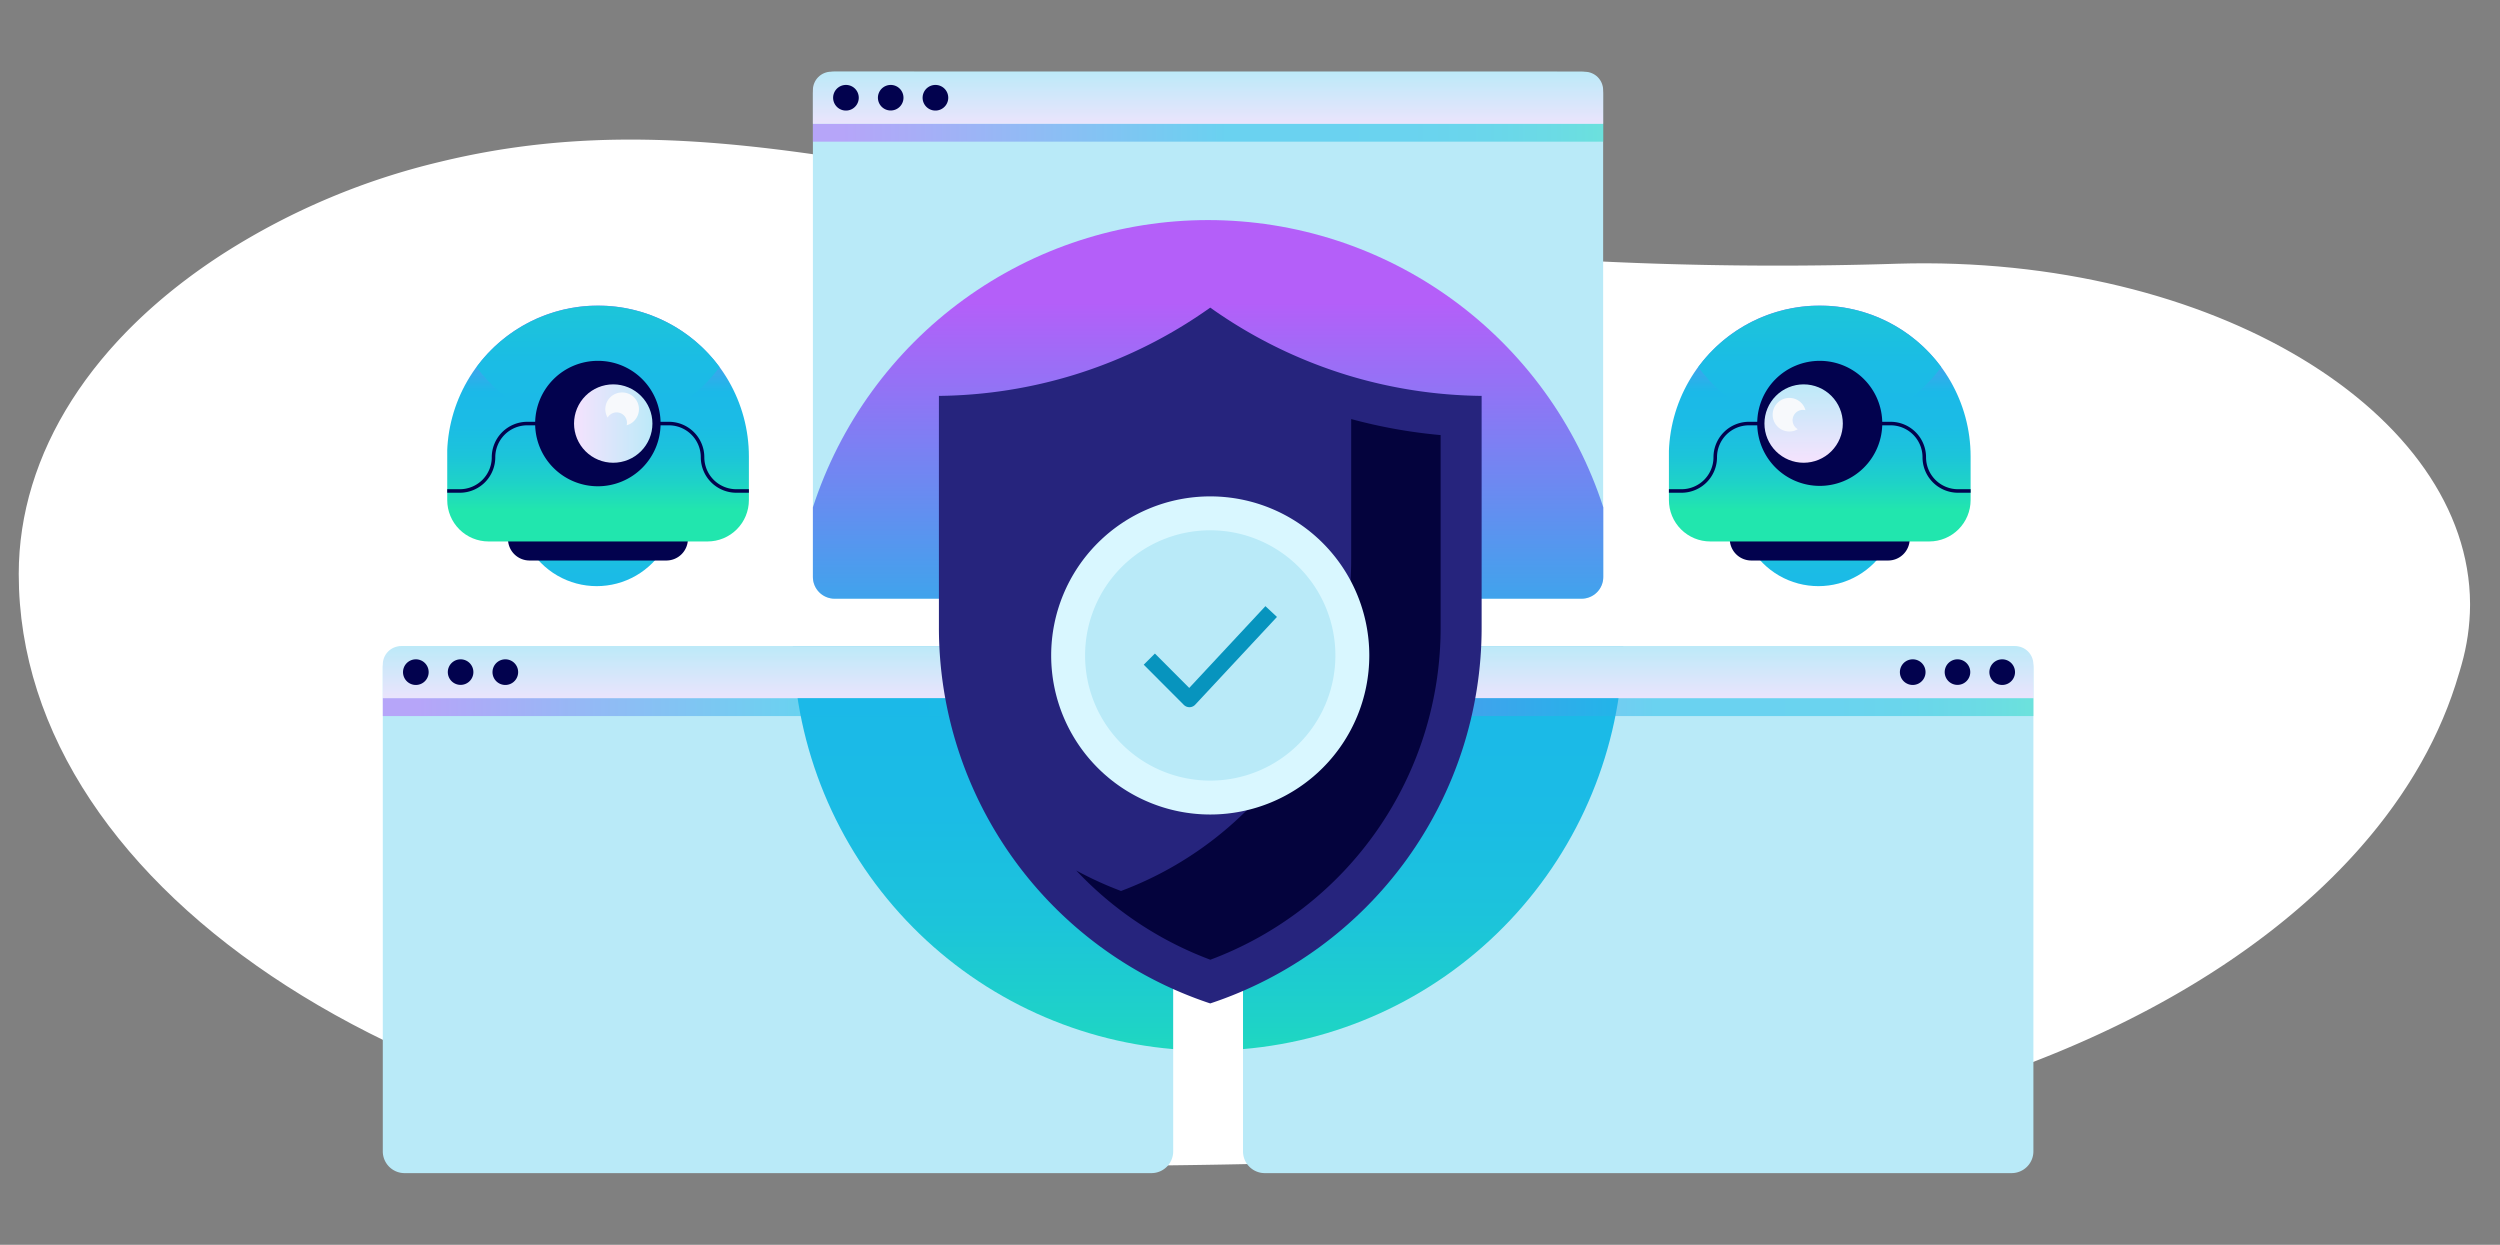 <?xml version="1.0" encoding="UTF-8"?> <svg xmlns="http://www.w3.org/2000/svg" xmlns:xlink="http://www.w3.org/1999/xlink" viewBox="0 0 637.81 317.58"><rect x="0" y="0" width="637.81" height="317.58" fill="#808080" stroke="none"/><defs><style>.cls-1,.cls-14,.cls-52{fill:none;}.cls-2{clip-path:url(#clip-path);}.cls-3{clip-path:url(#clip-path-2);}.cls-4{fill:#fff;}.cls-5{clip-path:url(#clip-path-3);}.cls-6{fill:url(#linear-gradient);}.cls-7{clip-path:url(#clip-path-4);}.cls-8{fill:url(#linear-gradient-2);}.cls-9{fill:#02024e;}.cls-10{clip-path:url(#clip-path-5);}.cls-11{fill:url(#linear-gradient-3);}.cls-12{clip-path:url(#clip-path-6);}.cls-13{fill:url(#linear-gradient-4);}.cls-14{stroke:#02024e;stroke-miterlimit:10;stroke-width:0.9px;}.cls-15{clip-path:url(#clip-path-7);}.cls-16{fill:url(#linear-gradient-5);}.cls-17{fill:#f7f9fc;}.cls-18{clip-path:url(#clip-path-8);}.cls-19{fill:url(#linear-gradient-6);}.cls-20{clip-path:url(#clip-path-9);}.cls-21{fill:url(#linear-gradient-7);}.cls-22{clip-path:url(#clip-path-10);}.cls-23{fill:url(#linear-gradient-8);}.cls-24{clip-path:url(#clip-path-11);}.cls-25{fill:url(#linear-gradient-9);}.cls-26{fill:#b9eaf8;}.cls-27{clip-path:url(#clip-path-12);}.cls-28{fill:url(#linear-gradient-10);}.cls-29{opacity:0.5;}.cls-30{clip-path:url(#clip-path-13);}.cls-31{clip-path:url(#clip-path-14);}.cls-32{fill:url(#linear-gradient-11);}.cls-33{clip-path:url(#clip-path-15);}.cls-34{fill:url(#linear-gradient-12);}.cls-35{clip-path:url(#clip-path-16);}.cls-36{fill:url(#linear-gradient-13);}.cls-37{clip-path:url(#clip-path-17);}.cls-38{clip-path:url(#clip-path-18);}.cls-39{fill:url(#linear-gradient-14);}.cls-40{clip-path:url(#clip-path-19);}.cls-41{fill:url(#linear-gradient-15);}.cls-42{clip-path:url(#clip-path-20);}.cls-43{fill:url(#linear-gradient-16);}.cls-44{clip-path:url(#clip-path-21);}.cls-45{clip-path:url(#clip-path-22);}.cls-46{fill:url(#linear-gradient-17);}.cls-47{clip-path:url(#clip-path-23);}.cls-48{fill:url(#linear-gradient-18);}.cls-49{fill:#26247d;}.cls-50{fill:#04033d;}.cls-51{fill:#d9f7ff;}.cls-52{stroke:#0794be;stroke-linejoin:round;stroke-width:4.03px;}</style><clipPath id="clip-path"><rect class="cls-1" x="4.78" y="35.58" width="625.38" height="261.87"></rect></clipPath><clipPath id="clip-path-2"><path class="cls-1" d="M160.88,35.58a203,203,0,0,0-48.59,5.66,179.89,179.89,0,0,0-54.66,23C23.31,86.15,4.78,115.83,4.78,146.44c0,81.62,104.05,148.43,234.74,150.7q17.17.3,34.9.31h4.88c50.65-.11,97.87-2.11,141.16-5.24,102.05-7.37,185.81-54.63,206-117.51.36-1.14.72-2.29,1.06-3.45.16-.53.31-1.06.46-1.59a56.64,56.64,0,0,0,2.19-15.16V154C629.93,105.5,564.84,64.87,484,67.28a952.27,952.27,0,0,1-131.69-4.93c-83.85-9.08-138.55-26.77-191.44-26.77h0"></path></clipPath><clipPath id="clip-path-3"><path class="cls-1" d="M240.62,162.06a67.6,67.6,0,1,0,67.6-67.59,67.59,67.59,0,0,0-67.6,67.59"></path></clipPath><linearGradient id="linear-gradient" x1="-3297.96" y1="-1490.53" x2="-3297.04" y2="-1490.53" gradientTransform="translate(-337423.74 747327.78) rotate(90) scale(226.58)" gradientUnits="userSpaceOnUse"><stop offset="0" stop-color="#b45ff9"></stop><stop offset="0.48" stop-color="#1bb9e8"></stop><stop offset="0.7" stop-color="#1bbbe6"></stop><stop offset="0.8" stop-color="#1cc1de"></stop><stop offset="0.89" stop-color="#1dcbd1"></stop><stop offset="0.96" stop-color="#1fd9bf"></stop><stop offset="1" stop-color="#21e6ae"></stop></linearGradient><clipPath id="clip-path-4"><path class="cls-1" d="M132.19,122.32v7.17a20.05,20.05,0,1,0,40.1,0v-7.17Z"></path></clipPath><linearGradient id="linear-gradient-2" x1="-3350.39" y1="-1398.04" x2="-3349.47" y2="-1398.04" gradientTransform="translate(57996.22 -138470.07) rotate(-90) scale(41.38)" gradientUnits="userSpaceOnUse"><stop offset="0" stop-color="#b45ff9"></stop><stop offset="0.48" stop-color="#1bb9e8"></stop><stop offset="0.63" stop-color="#1bbce5"></stop><stop offset="0.76" stop-color="#1cc4da"></stop><stop offset="0.88" stop-color="#1ed2c8"></stop><stop offset="1" stop-color="#21e5af"></stop><stop offset="1" stop-color="#21e6ae"></stop></linearGradient><clipPath id="clip-path-5"><path class="cls-1" d="M114.1,116.46v11.13a10.55,10.55,0,0,0,10.55,10.55h55.87a10.55,10.55,0,0,0,10.54-10.55V116.46a38.48,38.48,0,1,0-77,0"></path></clipPath><linearGradient id="linear-gradient-3" x1="-3276.75" y1="-1527.95" x2="-3275.83" y2="-1527.95" gradientTransform="translate(-95644.79 205523.93) rotate(90) scale(62.7)" xlink:href="#linear-gradient-2"></linearGradient><clipPath id="clip-path-6"><path class="cls-1" d="M121.58,93.66a38.47,38.47,0,0,0,62,0,38.48,38.48,0,0,0-62,0"></path></clipPath><linearGradient id="linear-gradient-4" x1="-3322.75" y1="-1446.86" x2="-3321.83" y2="-1446.86" gradientTransform="translate(159290.31 -365312.86) rotate(-90) scale(109.99)" xlink:href="#linear-gradient-2"></linearGradient><clipPath id="clip-path-7"><path class="cls-1" d="M146.45,108.06a10,10,0,1,0,10-10,10,10,0,0,0-10,10"></path></clipPath><linearGradient id="linear-gradient-5" x1="-3157.12" y1="-1391.81" x2="-3156.2" y2="-1391.81" gradientTransform="translate(68783.39 30366.44) scale(21.74)" gradientUnits="userSpaceOnUse"><stop offset="0" stop-color="#f2e3fd"></stop><stop offset="1" stop-color="#b9eaf8"></stop></linearGradient><clipPath id="clip-path-8"><path class="cls-1" d="M443.87,122.32v7.17a20.05,20.05,0,0,0,40.1,0v-7.17Z"></path></clipPath><linearGradient id="linear-gradient-6" x1="-3350.39" y1="-1398.68" x2="-3349.47" y2="-1398.68" gradientTransform="translate(58334.38 -138470.07) rotate(-90) scale(41.38)" xlink:href="#linear-gradient-2"></linearGradient><clipPath id="clip-path-9"><path class="cls-1" d="M425.78,116.46v11.13a10.55,10.55,0,0,0,10.55,10.55H492.2a10.56,10.56,0,0,0,10.55-10.55V116.46a38.49,38.49,0,0,0-77,0"></path></clipPath><linearGradient id="linear-gradient-7" x1="-3276.75" y1="-1527.52" x2="-3275.83" y2="-1527.52" gradientTransform="translate(-95306.63 205523.93) rotate(90) scale(62.7)" xlink:href="#linear-gradient-2"></linearGradient><clipPath id="clip-path-10"><path class="cls-1" d="M433.26,93.66a38.47,38.47,0,0,0,62,0,38.48,38.48,0,0,0-62,0"></path></clipPath><linearGradient id="linear-gradient-8" x1="-3322.75" y1="-1447.1" x2="-3321.83" y2="-1447.1" gradientTransform="translate(159628.47 -365312.86) rotate(-90) scale(109.99)" xlink:href="#linear-gradient-2"></linearGradient><clipPath id="clip-path-11"><path class="cls-1" d="M450.15,108.06a10,10,0,1,0,10-10,10,10,0,0,0-10,10"></path></clipPath><linearGradient id="linear-gradient-9" x1="-3390.54" y1="-1328.56" x2="-3389.62" y2="-1328.56" gradientTransform="translate(29343.6 -73593.43) rotate(-90) scale(21.74)" xlink:href="#linear-gradient-5"></linearGradient><clipPath id="clip-path-12"><path class="cls-1" d="M207.39,129.43v17.76a5.55,5.55,0,0,0,5.55,5.55H403.49a5.54,5.54,0,0,0,5.55-5.55V129.43a106,106,0,0,0-201.65,0"></path></clipPath><linearGradient id="linear-gradient-10" x1="-3297.96" y1="-1490.53" x2="-3297.04" y2="-1490.53" gradientTransform="translate(-337423.74 747327.78) rotate(90) scale(226.58)" xlink:href="#linear-gradient-2"></linearGradient><clipPath id="clip-path-13"><rect class="cls-1" x="207.39" y="31.57" width="201.66" height="4.57"></rect></clipPath><clipPath id="clip-path-14"><rect class="cls-1" x="207.39" y="31.57" width="201.65" height="4.57"></rect></clipPath><linearGradient id="linear-gradient-11" x1="-3291.31" y1="-1467.88" x2="-3290.38" y2="-1467.88" gradientTransform="translate(720292.6 321181.16) scale(218.78)" xlink:href="#linear-gradient"></linearGradient><clipPath id="clip-path-15"><path class="cls-1" d="M212.08,18.29A4.69,4.69,0,0,0,207.39,23v8.59H409V23a4.69,4.69,0,0,0-4.69-4.69Z"></path></clipPath><linearGradient id="linear-gradient-12" x1="-3409.47" y1="-1295.43" x2="-3408.55" y2="-1295.43" gradientTransform="translate(23405.03 -60756.98) rotate(-90) scale(17.83)" xlink:href="#linear-gradient-5"></linearGradient><clipPath id="clip-path-16"><path class="cls-1" d="M202.29,164.83a106,106,0,0,0,97,102.82V170.39a5.55,5.55,0,0,0-5.55-5.56Z"></path></clipPath><linearGradient id="linear-gradient-13" x1="-3297.96" y1="-1490.55" x2="-3297.04" y2="-1490.55" gradientTransform="translate(-337486.03 747327.78) rotate(90) scale(226.58)" xlink:href="#linear-gradient-2"></linearGradient><clipPath id="clip-path-17"><rect class="cls-1" x="97.66" y="178.11" width="201.66" height="4.57"></rect></clipPath><clipPath id="clip-path-18"><rect class="cls-1" x="97.66" y="178.11" width="201.65" height="4.57"></rect></clipPath><linearGradient id="linear-gradient-14" x1="-3291.26" y1="-1467.93" x2="-3290.34" y2="-1467.93" gradientTransform="translate(720173.5 321340.13) scale(218.78)" xlink:href="#linear-gradient"></linearGradient><clipPath id="clip-path-19"><path class="cls-1" d="M102.35,164.83a4.69,4.69,0,0,0-4.69,4.69v8.59H299.31v-8.59a4.69,4.69,0,0,0-4.69-4.69Z"></path></clipPath><linearGradient id="linear-gradient-15" x1="-3408.78" y1="-1294.91" x2="-3407.85" y2="-1294.91" gradientTransform="translate(23285.98 -60597.99) rotate(-90) scale(17.83)" xlink:href="#linear-gradient-5"></linearGradient><clipPath id="clip-path-20"><path class="cls-1" d="M322.67,164.83a5.55,5.55,0,0,0-5.55,5.56v97.26a106,106,0,0,0,97-102.82Z"></path></clipPath><linearGradient id="linear-gradient-16" x1="-3297.96" y1="-1490.51" x2="-3297.04" y2="-1490.51" gradientTransform="translate(-337361.45 747327.78) rotate(90) scale(226.58)" xlink:href="#linear-gradient-2"></linearGradient><clipPath id="clip-path-21"><rect class="cls-1" x="317.12" y="178.11" width="201.66" height="4.57"></rect></clipPath><clipPath id="clip-path-22"><rect class="cls-1" x="317.12" y="178.11" width="201.66" height="4.57"></rect></clipPath><linearGradient id="linear-gradient-17" x1="-3291.35" y1="-1467.93" x2="-3290.43" y2="-1467.93" gradientTransform="translate(720411.65 321340.15) scale(218.78)" xlink:href="#linear-gradient"></linearGradient><clipPath id="clip-path-23"><path class="cls-1" d="M321.81,164.83a4.68,4.68,0,0,0-4.69,4.69v8.59H518.77v-8.59a4.69,4.69,0,0,0-4.69-4.69Z"></path></clipPath><linearGradient id="linear-gradient-18" x1="-3408.78" y1="-1295.96" x2="-3407.85" y2="-1295.96" gradientTransform="translate(23524.08 -60597.99) rotate(-90) scale(17.83)" xlink:href="#linear-gradient-5"></linearGradient></defs><g id="Layer_7" data-name="Layer 7"><g id="Artwork_69" data-name="Artwork 69"><g class="cls-2"><g class="cls-3"><path class="cls-4" d="M626.46,174.69c-20.18,62.88-104,110.14-206,117.51-43.29,3.13-90.52,5.13-141.16,5.24q-20.25,0-39.78-.3C108.83,294.87,4.78,228.06,4.78,146.44c0-30.61,18.53-60.29,52.85-82.16a179.64,179.64,0,0,1,54.66-23c70.87-17.24,130.65,9.25,240,21.1A952.5,952.5,0,0,0,484,67.28c89.41-2.67,159.58,47.35,144,102.37-.15.53-.3,1.06-.46,1.59-.34,1.16-.7,2.31-1.06,3.45"></path></g></g></g><g id="Artwork_76" data-name="Artwork 76"><g class="cls-5"><rect class="cls-6" x="240.62" y="94.47" width="135.18" height="135.18"></rect></g><g class="cls-7"><rect class="cls-8" x="132.19" y="122.32" width="40.1" height="27.23"></rect></g><path class="cls-9" d="M170,143h-34.9a5.5,5.5,0,0,1-5.5-5.5h45.9A5.5,5.5,0,0,1,170,143"></path><g class="cls-10"><rect class="cls-11" x="114.1" y="77.98" width="76.97" height="60.16"></rect></g><g class="cls-12"><rect class="cls-13" x="121.58" y="77.98" width="62" height="31.37"></rect></g><path class="cls-14" d="M152.58,108.06H134.52a8.61,8.61,0,0,0-8.61,8.6,8.6,8.6,0,0,1-8.6,8.6H114.1"></path><path class="cls-14" d="M152.58,108.06h18.06a8.6,8.6,0,0,1,8.6,8.6,8.61,8.61,0,0,0,8.61,8.6h3.21"></path><path class="cls-9" d="M168.53,108.06a16,16,0,1,1-15.95-16,15.95,15.95,0,0,1,15.95,16"></path><g class="cls-15"><rect class="cls-16" x="146.45" y="98.04" width="20.04" height="20.04"></rect></g><path class="cls-17" d="M158.71,100.13a4.25,4.25,0,0,0-3.69,6.41,2.64,2.64,0,0,1,4.93,1.33,2.59,2.59,0,0,1-.08.63,4.26,4.26,0,0,0-1.16-8.37"></path><g class="cls-18"><rect class="cls-19" x="443.87" y="122.32" width="40.1" height="27.23"></rect></g><path class="cls-9" d="M481.71,143h-34.9a5.5,5.5,0,0,1-5.5-5.5h45.9a5.5,5.5,0,0,1-5.5,5.5"></path><g class="cls-20"><rect class="cls-21" x="425.78" y="77.98" width="76.97" height="60.16"></rect></g><g class="cls-22"><rect class="cls-23" x="433.26" y="77.98" width="62" height="31.37"></rect></g><path class="cls-14" d="M464.26,108.06H446.2a8.6,8.6,0,0,0-8.6,8.6,8.6,8.6,0,0,1-8.6,8.6h-3.22"></path><path class="cls-14" d="M464.26,108.06h18.07a8.6,8.6,0,0,1,8.6,8.6,8.6,8.6,0,0,0,8.6,8.6h3.22"></path><path class="cls-9" d="M480.21,108.06a15.95,15.95,0,1,1-15.95-16,15.95,15.95,0,0,1,15.95,16"></path><g class="cls-24"><rect class="cls-25" x="450.15" y="98.04" width="20.04" height="20.04"></rect></g><path class="cls-17" d="M452.25,105.82a4.27,4.27,0,0,0,4.27,4.27,4.22,4.22,0,0,0,2.14-.59,2.64,2.64,0,0,1,1.33-4.93,2.66,2.66,0,0,1,.63.09,4.26,4.26,0,0,0-8.37,1.16"></path><path class="cls-26" d="M403.49,152.74H212.94a5.54,5.54,0,0,1-5.55-5.55V23.84a5.55,5.55,0,0,1,5.55-5.55H403.49A5.55,5.55,0,0,1,409,23.84V147.19a5.54,5.54,0,0,1-5.55,5.55"></path><path class="cls-26" d="M241.28,152.74H375.15a67.58,67.58,0,0,0-133.87,0"></path><g class="cls-27"><rect class="cls-28" x="207.39" y="56.11" width="201.65" height="96.64"></rect></g><g class="cls-29"><g class="cls-30"><g class="cls-31"><rect class="cls-32" x="207.39" y="31.57" width="201.65" height="4.57"></rect></g></g></g><g class="cls-33"><rect class="cls-34" x="207.39" y="18.29" width="201.65" height="13.28"></rect></g><path class="cls-9" d="M219.09,24.93a3.27,3.27,0,1,1-3.27-3.26,3.26,3.26,0,0,1,3.27,3.26"></path><path class="cls-9" d="M230.5,24.93a3.26,3.26,0,1,1-3.26-3.26,3.26,3.26,0,0,1,3.26,3.26"></path><path class="cls-9" d="M241.92,24.93a3.27,3.27,0,1,1-3.27-3.26,3.26,3.26,0,0,1,3.27,3.26"></path><path class="cls-9" d="M109.36,171.47a3.27,3.27,0,1,1-3.26-3.26,3.26,3.26,0,0,1,3.26,3.26"></path><path class="cls-9" d="M120.77,171.47a3.26,3.26,0,1,1-3.26-3.26,3.26,3.26,0,0,1,3.26,3.26"></path><path class="cls-9" d="M132.19,171.47a3.27,3.27,0,1,1-3.26-3.26,3.26,3.26,0,0,1,3.26,3.26"></path><path class="cls-26" d="M293.76,299.29H103.21a5.55,5.55,0,0,1-5.55-5.56V170.39a5.55,5.55,0,0,1,5.55-5.56H293.76a5.55,5.55,0,0,1,5.55,5.56V293.73a5.55,5.55,0,0,1-5.55,5.56"></path><g class="cls-35"><rect class="cls-36" x="202.29" y="164.83" width="97.02" height="102.81"></rect></g><path class="cls-26" d="M293.76,164.83H240.69a67.59,67.59,0,0,0,58.62,64.22V170.39a5.55,5.55,0,0,0-5.55-5.56"></path><path class="cls-26" d="M375.74,164.83H322.67a5.55,5.55,0,0,0-5.55,5.56v58.66a67.59,67.59,0,0,0,58.62-64.22"></path><g class="cls-29"><g class="cls-37"><g class="cls-38"><rect class="cls-39" x="97.66" y="178.11" width="201.65" height="4.57"></rect></g></g></g><g class="cls-40"><rect class="cls-41" x="97.66" y="164.83" width="201.66" height="13.28"></rect></g><path class="cls-9" d="M109.36,171.47a3.27,3.27,0,1,1-3.26-3.26,3.26,3.26,0,0,1,3.26,3.26"></path><path class="cls-9" d="M120.77,171.47a3.26,3.26,0,1,1-3.26-3.26,3.26,3.26,0,0,1,3.26,3.26"></path><path class="cls-9" d="M132.19,171.47a3.27,3.27,0,1,1-3.26-3.26,3.26,3.26,0,0,1,3.26,3.26"></path><path class="cls-26" d="M513.22,299.29H322.67a5.55,5.55,0,0,1-5.55-5.56V170.39a5.55,5.55,0,0,1,5.55-5.56H513.22a5.56,5.56,0,0,1,5.55,5.56V293.73a5.56,5.56,0,0,1-5.55,5.56"></path><g class="cls-42"><rect class="cls-43" x="317.12" y="164.83" width="97.02" height="102.81"></rect></g><path class="cls-26" d="M375.74,164.83H322.67a5.55,5.55,0,0,0-5.55,5.56v58.66a67.59,67.59,0,0,0,58.62-64.22"></path><path class="cls-26" d="M375.74,164.83H322.67a5.55,5.55,0,0,0-5.55,5.56v58.66a67.59,67.59,0,0,0,58.62-64.22"></path><g class="cls-29"><g class="cls-44"><g class="cls-45"><rect class="cls-46" x="317.12" y="178.11" width="201.66" height="4.57"></rect></g></g></g><g class="cls-47"><rect class="cls-48" x="317.12" y="164.83" width="201.66" height="13.28"></rect></g><path class="cls-9" d="M328.82,171.47a3.27,3.27,0,1,1-3.27-3.26,3.26,3.26,0,0,1,3.27,3.26"></path><path class="cls-9" d="M340.23,171.47a3.26,3.26,0,1,1-3.26-3.26,3.26,3.26,0,0,1,3.26,3.26"></path><path class="cls-26" d="M241.28,152.74H375.15a67.58,67.58,0,0,0-133.87,0"></path><path class="cls-17" d="M349.12,162.06a40.91,40.91,0,1,1-40.91-40.9,40.91,40.91,0,0,1,40.91,40.9"></path><path class="cls-9" d="M491.25,171.47a3.27,3.27,0,1,1-3.27-3.26,3.26,3.26,0,0,1,3.27,3.26"></path><path class="cls-9" d="M502.66,171.47a3.26,3.26,0,1,1-3.26-3.26,3.26,3.26,0,0,1,3.26,3.26"></path><path class="cls-9" d="M514.08,171.47a3.27,3.27,0,1,1-3.27-3.26,3.27,3.27,0,0,1,3.27,3.26"></path><path class="cls-49" d="M343.19,95.54a121.66,121.66,0,0,1-34.43-17.06,121.66,121.66,0,0,1-34.43,17.06A121.81,121.81,0,0,1,239.54,101v59.08A101,101,0,0,0,308.76,256,101,101,0,0,0,378,160.07V101a121.81,121.81,0,0,1-34.79-5.45"></path><path class="cls-49" d="M308.76,244.85A90.4,90.4,0,0,1,250,160.07V111a131.58,131.58,0,0,0,27.42-5.42,131.59,131.59,0,0,0,31.33-14.45,131.77,131.77,0,0,0,31.33,14.45A131.58,131.58,0,0,0,367.51,111v49.12a90.39,90.39,0,0,1-58.75,84.78"></path><path class="cls-50" d="M344.72,106.87v35.65A90.43,90.43,0,0,1,286,227.31a90.92,90.92,0,0,1-11.42-5.22,90.37,90.37,0,0,0,34.21,22.76,90.39,90.39,0,0,0,58.75-84.78V111a132.46,132.46,0,0,1-22.79-4.08"></path><path class="cls-51" d="M349.34,167.22a40.58,40.58,0,1,1-40.58-40.58,40.58,40.58,0,0,1,40.58,40.58"></path><path class="cls-26" d="M340.69,167.22a31.93,31.93,0,1,1-31.93-31.93,31.93,31.93,0,0,1,31.93,31.93"></path><polyline class="cls-52" points="293.22 168.16 303.45 178.41 324.31 156.02"></polyline></g></g></svg> 
